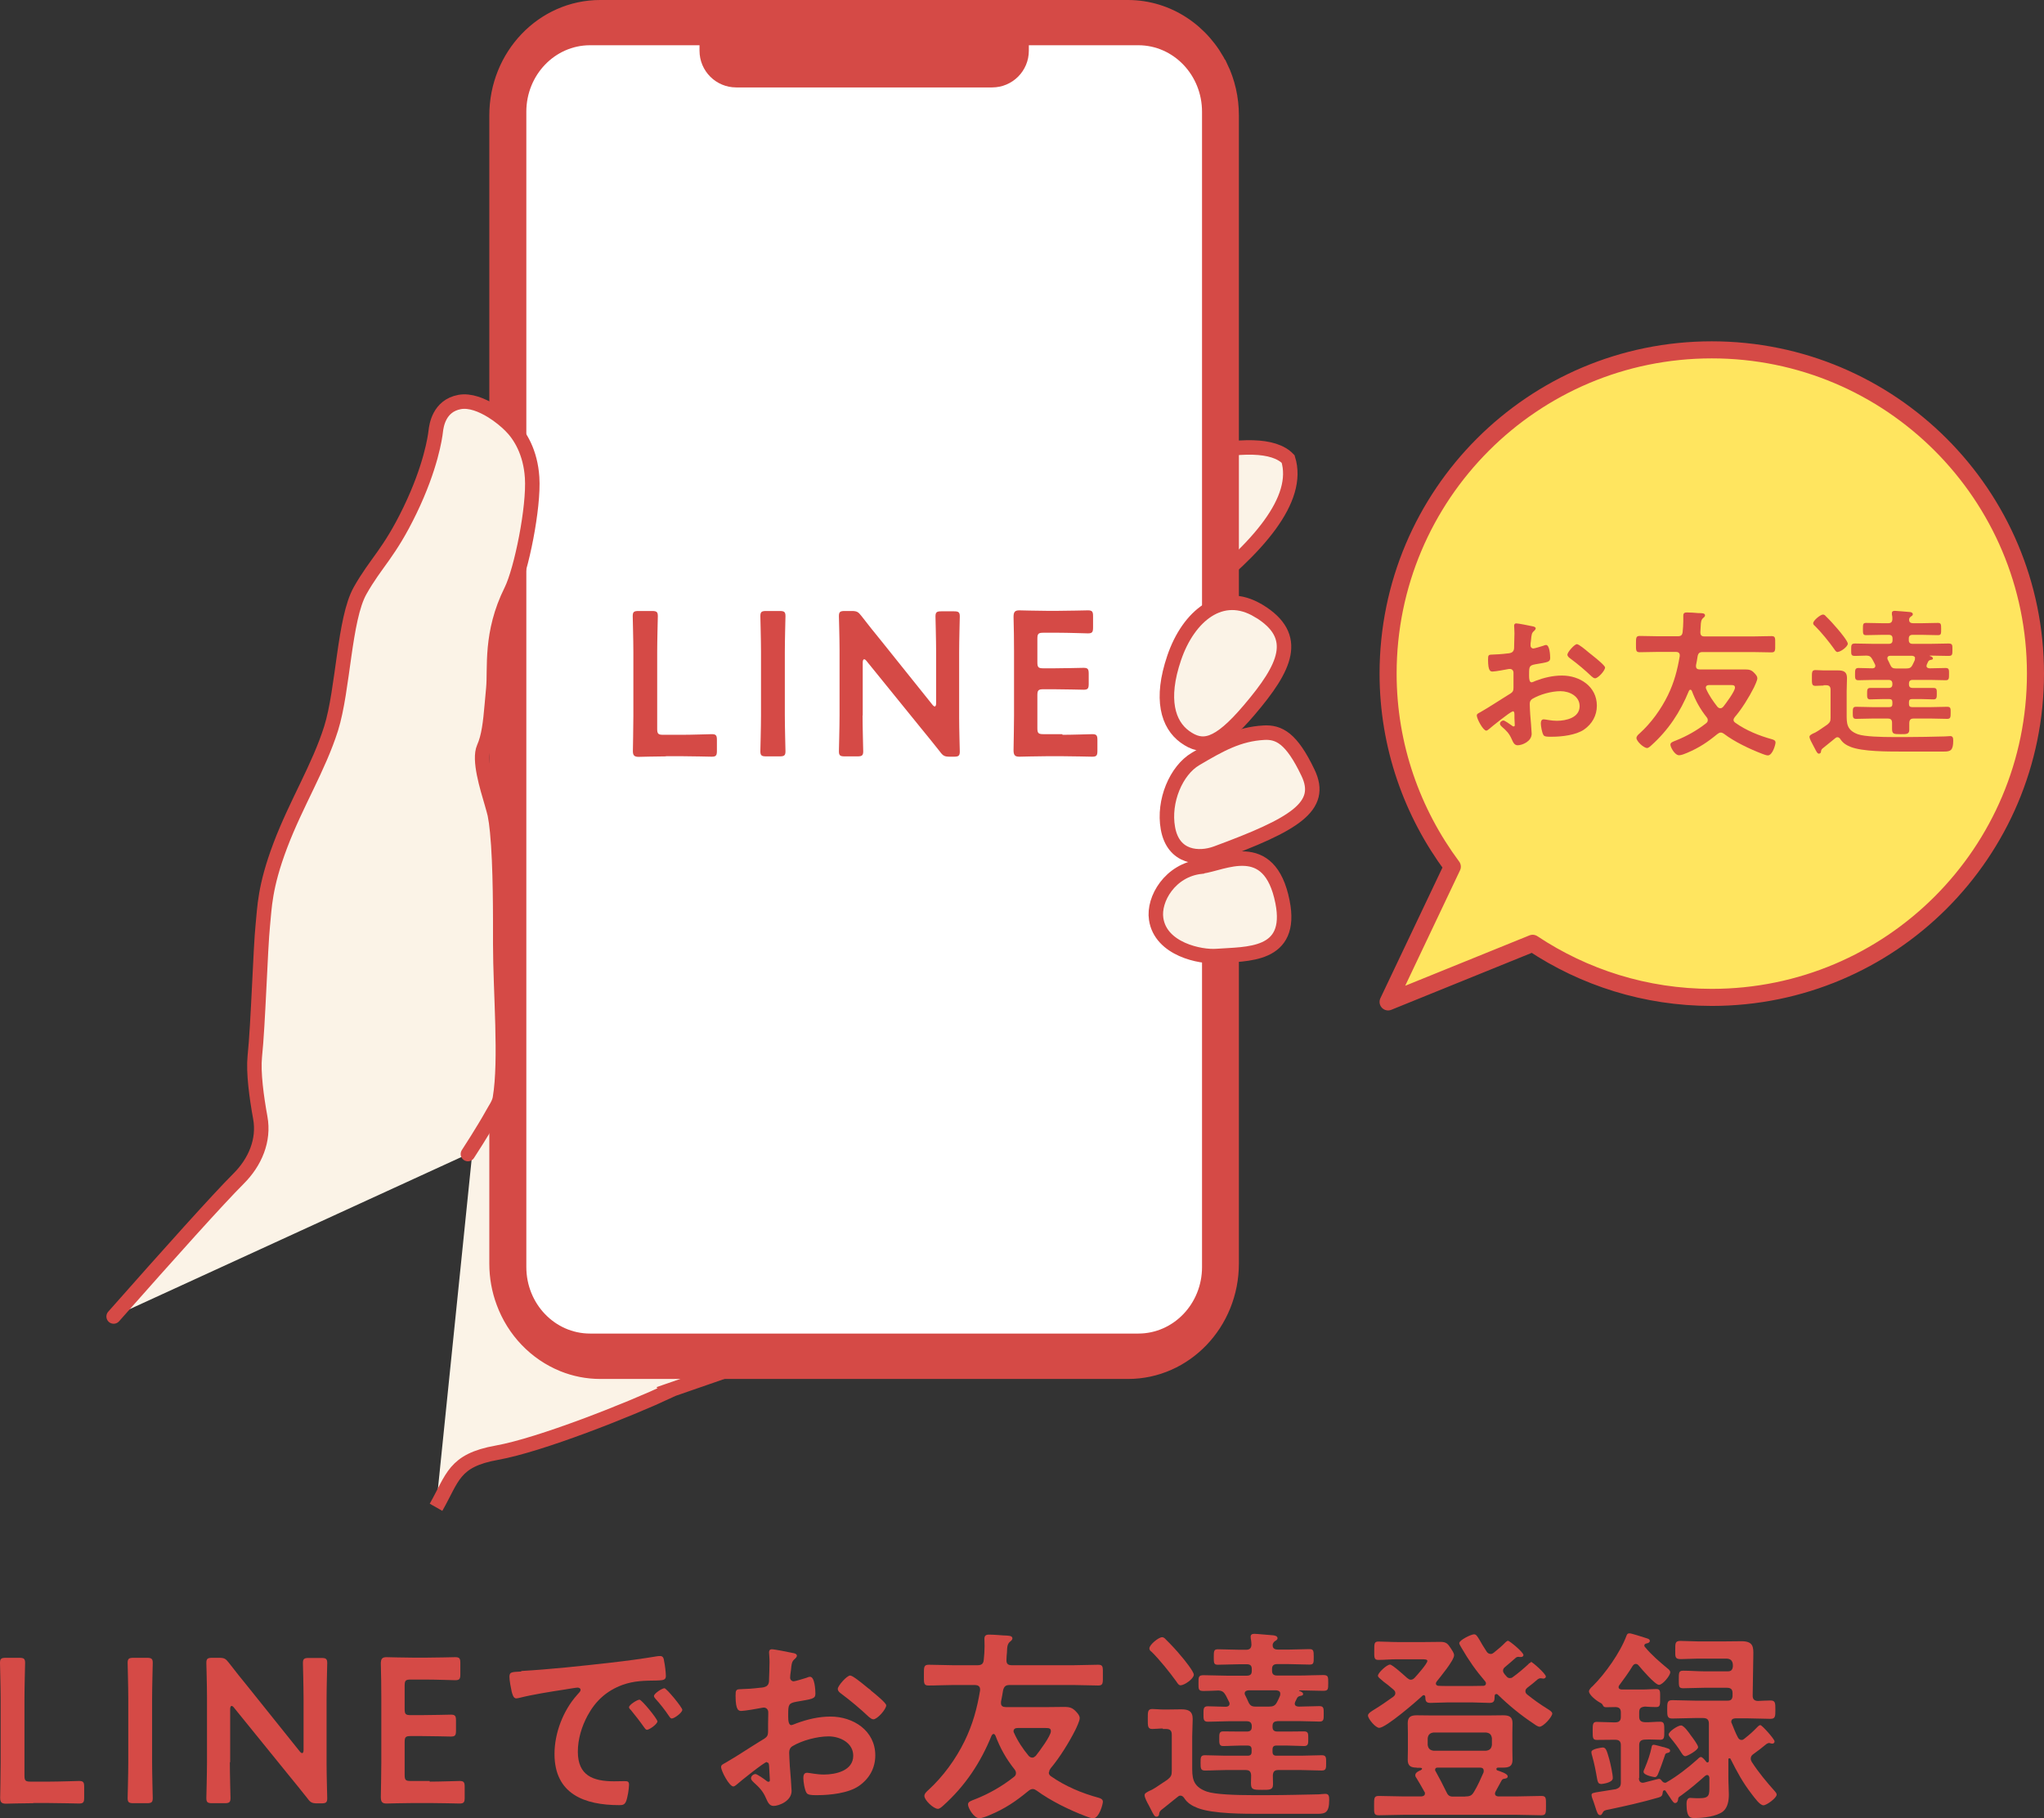 <?xml version="1.0" encoding="UTF-8"?><svg id="_レイヤー_2" xmlns="http://www.w3.org/2000/svg" viewBox="0 0 126.99 112.94"><rect x="0" y="0" width="126.99" height="112.94" fill="#333333" stroke="none"/><g id="_01"><path d="M31.41,51.42c.26-.55.55-1.02.84-1.38.47-.57,1.3-1.3,2.41-2.14h0c6.88-5.22,24.62-14.9,35.89-18.61,1.29-.42,2.49-.77,3.59-1.02h0c2.89-.67,5.01-.68,5.89.24.77,2.5-1.84,5.53-5.89,8.65h0c-1.1.85-2.31,1.71-3.59,2.57-7.05,4.74-16.14,9.43-20.58,12.58l7.77,23.73-.22.4-3.05,5.46-9.57,3.31-3.29,1.14.02.02c-2.59,1.21-8.07,3.38-10.76,3.86-2.69.48-2.73,1.55-3.78,3.39" fill="#fbf3e7" stroke="#d54a46" stroke-miterlimit="10" stroke-width=".9"/><path d="M76.51,7.17v71.31c0,3.71-2.88,6.72-6.44,6.72h-32.78c-.82,0-1.6-.16-2.32-.45-1.7-.68-3.04-2.09-3.7-3.86-.28-.75-.43-1.56-.43-2.41V7.17c0-3.71,2.88-6.72,6.44-6.72h32.78c2.52,0,4.71,1.51,5.76,3.71.44.9.68,1.93.68,3.01Z" fill="#fbf3e7"/><path d="M75.83,4.16c-1.06-2.2-3.24-3.71-5.76-3.71h-32.78c-3.56,0-6.44,3.01-6.44,6.72v71.31c0,.85.15,1.66.43,2.41.65,1.77,2,3.17,3.7,3.86.72.29,1.5.45,2.32.45h32.78c3.56,0,6.44-3.01,6.44-6.72V7.17c0-1.08-.24-2.1-.68-3.01Z" fill="#d54a46" stroke="#d54a46" stroke-miterlimit="10" stroke-width=".9"/><path d="M74.68,78.7c0,2.28-1.77,4.13-3.96,4.13h-34.06c-2.19,0-3.96-1.85-3.96-4.13V6.94c0-2.28,1.77-4.13,3.96-4.13h6.8v.34c0,1.26,1.02,2.28,2.28,2.28h15.9c1.26,0,2.28-1.02,2.28-2.28v-.34h6.8c2.19,0,3.96,1.85,3.96,4.13v71.75Z" fill="#fff"/><path d="M7.06,81.77c3.58-4.05,6.48-7.28,7.77-8.57,1.01-1.01,1.6-2.37,1.34-3.78-.23-1.27-.44-2.8-.34-3.8.21-1.96.35-6.75.5-8.18.11-1.04.1-2.33,1.09-4.94.99-2.61,2.38-4.82,3.15-7.25.76-2.43.81-6.8,1.8-8.56.99-1.76,1.8-2.3,3.1-4.99,1.3-2.69,1.56-4.55,1.6-4.9.04-.35.2-1.59,1.48-1.83.65-.12,1.39.18,2.02.57.47.29.88.64,1.14.9.6.59,1.25,1.65,1.35,3.22.12,1.85-.67,5.75-1.3,7.02-1.33,2.67-.99,4.82-1.11,6.08-.03.35-.06.68-.09.99-.1,1.15-.2,2.02-.5,2.69-.33.75.19,2.42.5,3.48.08.27.14.5.18.66.06.3.11.66.15,1.08.21,2.09.19,5.39.19,6.97,0,2.97.38,7.2-.02,9.58-.06.37-.33.72-.46.97-.57,1.03-1.53,2.5-1.53,2.5" fill="#fbf3e7" stroke="#d54a46" stroke-linecap="round" stroke-linejoin="round" stroke-width=".9"/><path d="M78.2,37.94c2.62,1.59,1.65,3.53-.58,6.15-1.95,2.3-2.92,2.46-4.01,1.67-1.04-.76-1.54-2.32-.66-4.9.88-2.59,2.94-4.32,5.24-2.92Z" fill="#fbf3e7" stroke="#d54a46" stroke-miterlimit="10" stroke-width=".9"/><path d="M78.51,45.51c-1.54.09-2.66.7-4.23,1.63-1.21.71-2.02,2.62-1.72,4.3.33,1.86,1.93,1.95,3,1.56,4.86-1.79,6.72-2.9,5.7-5.01-1.02-2.14-1.8-2.54-2.76-2.48Z" fill="#fbf3e7" stroke="#d54a46" stroke-miterlimit="10" stroke-width=".9"/><path d="M74.61,53.83c-1.91.21-2.97,2.02-2.78,3.25.28,1.88,2.75,2.38,3.77,2.3,1.86-.14,4.76.06,4.08-3.36-.81-4.08-3.72-2.35-5.06-2.2Z" fill="#fbf3e7" stroke="#d54a46" stroke-miterlimit="10" stroke-width=".9"/><path d="M41.38,46.98c-.6,0-1.61.03-1.7.03-.27,0-.36-.09-.36-.36,0-.09.03-1.47.03-2.18v-3.97c0-.74-.04-2.14-.04-2.23,0-.27.08-.32.37-.32h.82c.29,0,.37.05.37.32,0,.09-.04,1.49-.04,2.23v4.76c0,.32.06.38.38.38h1.16c.61,0,1.76-.04,1.85-.04.27,0,.32.08.32.37v.66c0,.29-.05.37-.32.37-.09,0-1.24-.03-1.85-.03h-1Z" fill="#d54a46"/><path d="M47.61,46.98c-.29,0-.37-.05-.37-.32,0-.09.04-1.49.04-2.23v-3.93c0-.74-.04-2.14-.04-2.23,0-.27.08-.32.37-.32h.82c.29,0,.37.05.37.32,0,.09-.04,1.49-.04,2.23v3.93c0,.74.04,2.14.04,2.23,0,.27-.08.32-.37.32h-.82Z" fill="#d54a46"/><path d="M53.59,44.43c0,.74.04,2.14.04,2.23,0,.27-.08.32-.37.32h-.77c-.29,0-.37-.05-.37-.32,0-.09.04-1.49.04-2.23v-4.06c0-.71-.04-2.02-.04-2.1,0-.27.08-.32.37-.32h.42c.32,0,.41.05.61.31.4.52.8,1.02,1.21,1.52l3.19,3.98c.06.08.12.12.15.12.06,0,.09-.08.09-.2v-3.16c0-.74-.04-2.14-.04-2.23,0-.27.08-.32.37-.32h.77c.29,0,.37.05.37.32,0,.09-.04,1.49-.04,2.23v4.06c0,.7.04,2.02.04,2.1,0,.27-.08.32-.37.32h-.25c-.32,0-.42-.05-.61-.31-.38-.48-.75-.94-1.17-1.45l-3.39-4.18c-.06-.08-.11-.11-.15-.11-.06,0-.09.08-.09.2v3.3Z" fill="#d54a46"/><path d="M66.01,45.64c.61,0,1.76-.04,1.85-.04.27,0,.32.08.32.37v.66c0,.29-.05.37-.32.37-.09,0-1.24-.03-1.85-.03h-.98c-.6,0-1.61.03-1.7.03-.28,0-.36-.1-.36-.41.01-.71.03-1.52.03-2.13v-4.01c0-.62-.01-1.48-.03-2.13,0-.31.08-.41.36-.41.09,0,1.1.03,1.7.03h.71c.61,0,1.76-.03,1.85-.03.27,0,.32.08.32.37v.69c0,.29-.05.37-.32.37-.09,0-1.24-.04-1.85-.04h-.91c-.32,0-.38.06-.38.38v1.45c0,.32.06.38.38.38h.64c.6,0,1.76-.03,1.85-.03.27,0,.32.08.32.37v.62c0,.29-.05.37-.32.37-.09,0-1.25-.03-1.85-.03h-.64c-.32,0-.38.06-.38.38v2.03c0,.32.06.38.38.38h1.17Z" fill="#d54a46"/><path d="M2.07,112c-.6,0-1.61.03-1.7.03-.27,0-.36-.09-.36-.36,0-.09.03-1.47.03-2.18v-3.97c0-.74-.04-2.14-.04-2.23,0-.27.08-.32.37-.32h.82c.29,0,.37.05.37.32,0,.09-.04,1.49-.04,2.23v4.76c0,.32.06.38.38.38h1.16c.61,0,1.76-.04,1.85-.04.27,0,.32.08.32.37v.66c0,.29-.05.37-.32.37-.09,0-1.24-.03-1.85-.03h-1Z" fill="#d54a46"/><path d="M8.3,112c-.29,0-.37-.05-.37-.32,0-.09.04-1.49.04-2.23v-3.93c0-.74-.04-2.14-.04-2.23,0-.27.08-.32.37-.32h.82c.29,0,.37.05.37.32,0,.09-.04,1.49-.04,2.23v3.93c0,.74.04,2.14.04,2.23,0,.27-.08.32-.37.32h-.82Z" fill="#d54a46"/><path d="M14.28,109.45c0,.74.04,2.14.04,2.23,0,.27-.08.32-.37.32h-.76c-.29,0-.37-.05-.37-.32,0-.09.04-1.49.04-2.23v-4.06c0-.71-.04-2.02-.04-2.1,0-.27.08-.32.37-.32h.42c.32,0,.41.05.61.31.4.52.8,1.02,1.21,1.52l3.19,3.98c.06.08.12.11.15.11.06,0,.09-.08.09-.2v-3.16c0-.74-.04-2.14-.04-2.23,0-.27.08-.32.37-.32h.77c.29,0,.37.05.37.32,0,.09-.04,1.49-.04,2.23v4.06c0,.7.04,2.02.04,2.1,0,.27-.08.32-.37.32h-.25c-.32,0-.42-.05-.61-.31-.38-.48-.75-.94-1.17-1.45l-3.39-4.18c-.06-.08-.11-.11-.15-.11-.06,0-.09.08-.09.2v3.3Z" fill="#d54a46"/><path d="M26.7,110.66c.61,0,1.76-.04,1.85-.04.27,0,.32.08.32.37v.66c0,.29-.05.37-.32.37-.09,0-1.24-.03-1.85-.03h-.98c-.6,0-1.61.03-1.7.03-.28,0-.36-.1-.36-.41.01-.71.03-1.52.03-2.13v-4.01c0-.62-.01-1.48-.03-2.13,0-.31.08-.41.36-.41.09,0,1.1.03,1.7.03h.71c.61,0,1.76-.03,1.85-.03.27,0,.32.08.32.37v.69c0,.29-.05.37-.32.37-.09,0-1.24-.04-1.85-.04h-.91c-.32,0-.38.06-.38.38v1.45c0,.32.06.38.38.38h.64c.6,0,1.76-.03,1.85-.03.27,0,.32.08.32.37v.62c0,.29-.05.37-.32.37-.09,0-1.25-.03-1.85-.03h-.64c-.32,0-.38.06-.38.38v2.03c0,.32.06.38.38.38h1.17Z" fill="#d54a46"/><path d="M32.38,103.79c1.86-.11,3.72-.31,5.57-.52.97-.11,1.94-.24,2.9-.4.05-.01.11-.01.17-.01.19,0,.22.17.24.32.05.22.11.71.11.93,0,.28-.27.25-.57.27-.74.01-1.39.01-2.12.27-.98.36-1.67.98-2.17,1.9-.37.68-.61,1.47-.61,2.25,0,1.48.94,1.84,2.25,1.84.22,0,.5-.01.64-.01.19,0,.29.01.29.22,0,.25-.09.82-.19,1.05-.09.19-.19.22-.41.22-2.17,0-4.03-.69-4.03-3.18,0-1.3.54-2.7,1.4-3.66.14-.15.22-.24.22-.31,0-.11-.1-.15-.19-.15s-.68.1-.8.12c-.85.13-2,.31-2.82.52-.06.01-.13.03-.19.03-.18,0-.24-.28-.28-.42-.05-.22-.14-.7-.14-.92,0-.33.18-.29.74-.33ZM40.85,106.9c0,.19-.51.54-.65.54-.09,0-.13-.09-.18-.15-.26-.37-.54-.73-.82-1.07-.04-.04-.12-.11-.12-.18,0-.15.51-.47.65-.47s1.11,1.19,1.11,1.34ZM42.39,106.2c0,.18-.5.54-.65.54-.09,0-.14-.1-.19-.17-.2-.31-.57-.78-.83-1.06-.04-.04-.09-.11-.09-.17,0-.15.5-.48.65-.48.13,0,1.11,1.19,1.11,1.34Z" fill="#d54a46"/><path d="M47.64,109.44c-.15,0-1.67,1.22-1.89,1.42-.05.04-.13.1-.19.1-.25,0-.76-.96-.76-1.21,0-.14.14-.18.29-.27.71-.41,1.39-.87,2.09-1.3.49-.29.54-.31.54-.7v-.43c0-.19.01-.38.01-.57v-.13c0-.17-.12-.29-.28-.29-.03,0-.05.01-.08.01-.24.05-1.11.2-1.3.2-.17,0-.37-.01-.37-.94,0-.34.03-.4.27-.41.4-.01.84-.04,1.24-.09.17-.01.36-.03.47-.15.1-.11.1-.24.1-.38.01-.36.03-.71.03-1.07,0-.26-.03-.55-.03-.6,0-.1.04-.19.17-.19.19,0,1.05.18,1.3.23.08.01.26.05.26.17,0,.08-.08.15-.13.2-.19.15-.2.31-.24.7-.01.08-.03.18-.04.29,0,.05-.01.13-.01.18,0,.12.1.22.22.22.09,0,.68-.18.8-.22.06-.03.15-.06.22-.06.29,0,.33.83.33,1.05,0,.33-.22.33-1.19.5-.47.09-.5.18-.5.77v.18c0,.22.03.5.19.5.06,0,.24-.08.32-.11.68-.25,1.38-.42,2.12-.42,1.42,0,2.78.88,2.78,2.41,0,.79-.37,1.45-1.02,1.9-.65.45-1.8.57-2.56.57h-.15c-.2,0-.47-.01-.54-.14-.12-.18-.2-.7-.2-.92,0-.17.04-.33.23-.33.15,0,.57.11,1.05.11.74,0,1.82-.24,1.82-1.17,0-.8-.82-1.2-1.53-1.2s-1.65.25-2.25.61c-.14.09-.2.22-.2.4,0,.15.03.66.04.84.03.27.11,1.42.11,1.54,0,.62-.78.93-1.12.93-.28,0-.37-.27-.47-.48-.2-.46-.41-.66-.78-1-.06-.06-.15-.14-.15-.24,0-.14.15-.26.28-.26.09,0,.54.31.65.4.04.04.1.08.15.08.08,0,.09-.05.09-.1,0-.01-.03-.54-.03-.56,0-.06-.01-.13-.01-.18-.01-.23-.01-.36-.14-.36ZM54.08,104.98c.34.27.98.8.98.94,0,.24-.55.87-.8.87-.1,0-.2-.09-.28-.15-.54-.51-1.1-.98-1.7-1.43-.09-.06-.23-.17-.23-.31,0-.19.56-.83.77-.83.15,0,.68.43.96.66.1.08.2.17.31.24Z" fill="#d54a46"/><path d="M65.16,110.09c0,.11.05.18.14.24.87.61,1.91,1.05,2.95,1.33.13.04.27.09.27.25,0,.15-.23,1.03-.61,1.03-.13,0-.33-.09-.45-.13-1.01-.38-2.19-.96-3.05-1.59-.08-.05-.15-.1-.25-.1s-.18.05-.27.12c-.79.65-1.45,1.1-2.41,1.5-.18.08-.46.19-.64.19-.34,0-.7-.64-.7-.85,0-.18.2-.23.45-.33.84-.33,1.67-.8,2.4-1.38.08-.06.13-.13.13-.24,0-.09-.03-.15-.08-.22-.54-.68-.89-1.31-1.2-2.12-.03-.05-.06-.09-.11-.09-.06,0-.09.05-.12.09-.69,1.7-1.65,3.14-3.01,4.36-.09.08-.22.2-.33.2-.27,0-.84-.54-.84-.8,0-.15.15-.28.25-.37.91-.83,1.71-1.93,2.25-3.04.5-1.03.77-2,.96-3.14v-.08c0-.19-.15-.26-.31-.26h-1.39c-.5,0-.99.03-1.5.03-.31,0-.29-.15-.29-.65s-.01-.64.31-.64c.5,0,1,.03,1.49.03h1.54c.24,0,.36-.09.38-.34.03-.28.05-.56.05-.85,0-.15-.01-.29-.01-.45,0-.2.1-.26.28-.26.31,0,.61.03.92.05.29.01.54.01.54.18,0,.09-.08.15-.14.2-.17.14-.19.32-.2.68-.01.13-.03.28-.03.46-.01.23.09.33.32.33h3.87c.51,0,1.01-.03,1.51-.03.32,0,.29.15.29.64s.03.65-.29.65c-.5,0-1-.03-1.51-.03h-4c-.24,0-.34.09-.4.33-.04.24-.08.48-.13.71v.09c0,.18.13.24.29.24h2.68c.32,0,.64-.01.94-.01.37,0,.54.05.78.32.1.11.2.23.2.38,0,.17-.19.56-.27.73-.4.79-.97,1.71-1.54,2.39-.05.08-.09.14-.09.23ZM64.13,109.17c.09,0,.15-.05.22-.11.2-.25.94-1.24.94-1.53,0-.18-.11-.2-.32-.2h-1.75c-.13,0-.25.05-.25.2,0,.04.01.08.03.1.22.5.56,1.01.91,1.43.06.06.13.11.23.11Z" fill="#d54a46"/><path d="M72.24,107.36c-.23,0-.45.03-.65.03-.29,0-.28-.18-.28-.62s-.01-.62.28-.62c.22,0,.43.03.65.03h.38c.26,0,.51-.01.77-.01.43,0,.71.1.71.6,0,.34-.03.7-.03,1.06v1.84c0,.69-.03,1.28.91,1.61.52.18,1.82.22,2.83.22h.97c1.06,0,2.11-.03,3.16-.05.1-.01.31-.03.4-.03.23,0,.24.17.24.37,0,.79-.23.87-.73.87h-3.47c-1.06,0-3.01.01-3.97-.36-.36-.14-.64-.31-.84-.62-.05-.08-.13-.15-.23-.15-.08,0-.12.03-.18.08l-.96.77c-.09.06-.15.13-.18.24,0,.04,0,.22-.18.22-.11,0-.18-.14-.34-.46-.04-.08-.09-.17-.14-.27-.08-.14-.25-.46-.25-.61,0-.12.14-.18.31-.27.06-.03.13-.05.19-.09.18-.09.71-.47.92-.6.22-.18.27-.27.27-.54v-2.25c0-.26-.11-.36-.36-.36h-.2ZM73.37,104.68c-.14,0-.2-.11-.28-.23-.4-.56-1.06-1.38-1.54-1.85-.08-.06-.14-.11-.14-.22,0-.22.57-.69.79-.69.1,0,.18.08.24.15.29.28.68.7.94,1.02.17.19.79.96.79,1.16,0,.24-.57.65-.8.65ZM79.37,106.91c-.22,0-.31.09-.31.31v.04c0,.2.09.29.31.29h.62c.34,0,.69-.01,1.03-.01.27,0,.26.15.26.45s.01.46-.26.46c-.34,0-.69-.03-1.03-.03h-.69c-.17,0-.24.08-.24.24v.15c0,.17.08.24.24.24h1.54c.42,0,.85-.03,1.28-.03.29,0,.27.17.27.48s.01.47-.27.47c-.43,0-.85-.03-1.28-.03h-1.42c-.24,0-.33.1-.34.34,0,.06.01.47.01.55,0,.36-.24.34-.68.34-.56,0-.69-.01-.69-.42,0-.17.01-.32.01-.48-.01-.24-.11-.33-.34-.33h-1.25c-.42,0-.84.03-1.28.03-.27,0-.27-.15-.27-.48s0-.47.27-.47c.43,0,.86.03,1.28.03h1.38c.17,0,.24-.08.24-.24v-.15c0-.17-.08-.24-.24-.24h-.48c-.34,0-.69.03-1.05.03-.25,0-.24-.18-.24-.46s-.01-.45.24-.45c.36,0,.7.01,1.05.01h.42c.22,0,.31-.09.31-.29v-.04c0-.2-.09-.31-.31-.31h-1.14c-.43,0-.85.03-1.28.03-.28,0-.27-.17-.27-.48s-.01-.48.27-.48c.37,0,.74.03,1.11.03.05,0,.24-.01.24-.19,0-.05-.01-.08-.03-.11-.06-.13-.13-.27-.2-.4-.12-.2-.2-.29-.45-.31-.32.01-.63.03-.93.03-.33,0-.32-.1-.32-.48s-.01-.5.32-.5c.48,0,.96.03,1.44.03h1.24c.22,0,.31-.09.31-.29v-.13c0-.2-.09-.29-.31-.29h-.46c-.45,0-.89.03-1.34.03-.25,0-.25-.11-.25-.48s.01-.48.25-.48c.45,0,.89.03,1.34.03h.41c.22,0,.33-.08.34-.32-.01-.11-.01-.24-.04-.36,0-.04-.01-.09-.01-.13,0-.14.1-.18.23-.18.17,0,.94.08,1.15.09.1.01.29.04.29.18,0,.1-.09.14-.17.19-.06.05-.1.1-.13.19v.08c0,.2.17.25.33.25h.62c.43,0,.88-.03,1.33-.03.25,0,.27.09.27.48s0,.48-.27.48c-.45,0-.89-.03-1.33-.03h-.68c-.2,0-.31.09-.31.29v.13c0,.2.1.29.31.29h1.42c.49,0,.96-.03,1.44-.03.33,0,.32.11.32.5s0,.48-.32.48c-.48,0-1.06-.03-1.44-.03-.04,0-.05,0-.05.03,0,.01.08.03.1.04.09.04.15.1.15.15,0,.09-.06.1-.14.12-.12.03-.17.04-.23.13-.04.09-.08.17-.12.24-.01.04-.03.08-.03.11,0,.14.11.18.23.19h.04c.42,0,.84-.03,1.26-.03.28,0,.27.15.27.48s.01.48-.26.48c-.43,0-.85-.03-1.28-.03h-1.39ZM79.54,105.19c0-.19-.2-.19-.24-.2h-1.74c-.11.01-.23.05-.23.19,0,.05.01.08.03.11.09.17.11.23.19.4.1.23.2.31.45.31h.84c.25,0,.38-.05.5-.28.08-.14.13-.27.19-.41.01-.04.01-.08.01-.11Z" fill="#d54a46"/><path d="M95.1,103.21c.09,0,.94.75.94.92,0,.09-.08.13-.15.13-.01,0-.05,0-.08-.01-.03,0-.06-.01-.1-.01-.06,0-.12.03-.17.06-.22.19-.42.36-.64.52-.06.06-.13.11-.13.22,0,.09.04.14.1.2.4.32.8.61,1.24.88.09.06.33.19.33.31,0,.2-.55.82-.79.82-.1,0-.26-.11-.34-.17-.82-.54-1.56-1.15-2.25-1.82-.03-.03-.05-.04-.09-.04-.08,0-.11.05-.11.13-.01.25,0,.42-.32.42-.36,0-.71-.03-1.07-.03h-1.53c-.36,0-.71.03-1.07.03-.29,0-.31-.13-.32-.38,0-.05-.04-.1-.09-.1-.04,0-.05.01-.08.03-.38.36-2.28,2-2.69,2-.23,0-.7-.56-.7-.77,0-.14.27-.29.38-.36.38-.23.83-.54,1.19-.8.08-.06.13-.13.13-.23s-.05-.15-.12-.22c-.25-.22-.45-.37-.6-.48-.27-.23-.36-.29-.36-.38,0-.18.55-.69.75-.69.15,0,.89.68,1.05.82.08.06.14.12.24.12s.17-.05.24-.12c.14-.15.79-.88.79-1.05,0-.09-.14-.1-.37-.1h-1.52c-.4,0-.79.04-1.16.04-.27,0-.25-.17-.25-.57,0-.46,0-.57.27-.57.36,0,.75.03,1.15.03h1.72c.33,0,.65-.01.97-.01.38,0,.46.12.66.42.06.1.19.27.19.41,0,.32-.86,1.35-1.08,1.63-.03.04-.05.08-.05.13,0,.1.09.14.18.14.18.01.37.01.55.01h1.53c.23,0,.46-.01.7-.01.08-.01.15-.05.15-.15,0-.05-.01-.08-.05-.13-.59-.69-1.01-1.29-1.47-2.08-.04-.08-.14-.22-.14-.29,0-.19.74-.55.92-.55.13,0,.19.1.36.38.09.17.22.38.42.69.06.09.14.15.26.15.08,0,.14-.04.2-.09.23-.18.51-.42.7-.62.04-.04.12-.11.17-.11.09,0,.96.71.96.89,0,.06-.06.12-.15.12h-.06s-.06-.01-.09-.01c-.08,0-.12.01-.18.06-.22.19-.42.37-.64.55-.08.06-.15.14-.15.24,0,.09.04.15.09.22.05.05.09.11.15.17.05.05.11.08.18.08s.12-.01.17-.05c.29-.2.7-.55.97-.8.04-.05.1-.11.17-.11ZM88.02,109.79c-.36,0-.56-.1-.56-.48,0-.19.01-.37.01-.61v-1.07c0-.24-.01-.42-.01-.61,0-.4.22-.48.57-.48.29,0,.6.01.91.01h3.55c.29,0,.6-.01.89-.01.36,0,.59.08.59.48,0,.19-.01.37-.01.61v1.07c0,.24.01.42.01.61,0,.41-.23.48-.59.48h-.29c-.05,0-.12.01-.12.08s.04.09.08.1c.14.05.62.19.62.36,0,.13-.12.13-.2.15-.1.01-.14.04-.19.13-.13.24-.23.43-.37.68-.01.04-.03.06-.03.11,0,.13.1.17.2.18h1.1c.52,0,1.06-.03,1.58-.03.31,0,.29.14.29.6s.01.6-.29.6c-.52,0-1.06-.03-1.58-.03h-6.94c-.54,0-1.06.03-1.58.03-.31,0-.29-.14-.29-.6s-.01-.6.29-.6c.52,0,1.05.03,1.58.03h1.06c.12-.01.23-.05.23-.19,0-.04-.01-.08-.04-.11-.22-.4-.23-.41-.48-.83-.04-.05-.08-.11-.08-.19,0-.17.22-.26.34-.31.04-.03.08-.05.08-.09,0-.05-.08-.06-.12-.06h-.22ZM92.33,108.74c.23-.03.33-.14.36-.36v-.41c-.03-.23-.13-.33-.36-.36h-3.27c-.22.03-.33.13-.36.36v.41c.03.22.14.33.36.36h3.27ZM91.04,111.58c.28,0,.4-.05.54-.29.23-.38.41-.79.59-1.2.01-.04.01-.08.01-.11,0-.14-.1-.19-.23-.19h-2.64c-.09,0-.15.04-.15.14,0,.04.01.06.04.1.2.36.47.87.65,1.25.1.23.2.31.42.31h.78Z" fill="#d54a46"/><path d="M101.82,110.44c0,.15.06.29.24.29.03,0,.05-.01.08-.01.13-.03.87-.23.92-.23.08,0,.13.04.17.1.05.06.11.14.22.14.04,0,.05,0,.09-.03.61-.34,1.37-.93,1.89-1.4.09-.09.17-.17.24-.17.11,0,.27.22.33.29.03.03.04.05.08.05.06,0,.08-.05.09-.1v-2.3c0-.26-.11-.36-.36-.36h-.52c-.46,0-.93.03-1.4.03-.31,0-.31-.17-.31-.57s0-.57.31-.57c.47,0,.94.03,1.4.03h2.04c.19,0,.28-.06.31-.27v-.19c0-.24-.1-.34-.36-.34h-1.37c-.45,0-.89.03-1.34.03-.27,0-.27-.11-.27-.54s0-.55.27-.55c.45,0,.89.04,1.34.04h1.44c.2,0,.28-.09.31-.29,0-.11.04-.5-.41-.5h-1.77c-.36,0-.71.03-1.06.03-.37,0-.34-.15-.34-.57s-.01-.56.33-.56.71.03,1.07.03h1.72c.33,0,.66-.01,1-.01.74,0,.74.37.73.88l-.04,2.5c0,.22.1.32.32.33.27-.01.52-.03.78-.03.31,0,.31.15.31.57s0,.57-.31.57c-.47,0-.93-.03-1.4-.03h-.78c-.13.01-.25.05-.25.22,0,.03.01.06.03.09.12.29.23.59.37.85.05.1.11.18.24.18.08,0,.12-.03.18-.08.34-.27.5-.41.82-.74.04-.04.1-.1.17-.1.1,0,.88.87.88,1.01,0,.08-.05.14-.14.14-.03,0-.05-.01-.08-.01-.04-.01-.09-.03-.11-.03-.06,0-.12.03-.17.06-.33.27-.47.38-.83.64-.09.06-.15.15-.15.27,0,.08.03.14.06.2.42.65.92,1.25,1.43,1.82.05.06.12.13.12.22,0,.2-.62.66-.82.66-.23,0-.55-.47-.74-.71-.56-.73-.89-1.35-1.3-2.16-.01-.04-.04-.05-.08-.05-.05,0-.06.04-.06.09v1.06c0,.42.03.8.03,1.1,0,.36-.06.8-.36,1.05-.41.32-1.24.41-1.75.41-.24,0-.52.03-.52-.87,0-.15.03-.38.22-.38.05,0,.13.01.17.01.1.01.31.01.41.01.65,0,.62-.22.62-.8v-.47c-.01-.08-.04-.17-.14-.17-.05,0-.08.03-.12.05-.57.5-.84.74-1.48,1.21-.17.11-.2.14-.2.24-.01.11-.06.24-.19.24-.09,0-.14-.08-.36-.41-.06-.09-.14-.2-.23-.34-.01-.03-.04-.04-.08-.04-.05,0-.08.04-.09.09-.03.23-.05.29-.28.36-1,.29-2.02.52-3.02.73-.36.06-.38.1-.45.23-.05.1-.09.13-.15.13-.14,0-.19-.17-.29-.48-.04-.12-.08-.26-.14-.42-.04-.08-.1-.27-.1-.34,0-.13.06-.14.56-.22.23-.04.52-.08.94-.15.24-.08.32-.17.32-.42v-2.31c0-.24-.1-.34-.36-.34h-.09c-.34,0-.7.01-1.05.01-.25,0-.25-.14-.25-.55s0-.57.25-.57c.36,0,.7.03,1.05.03h.09c.25,0,.36-.1.36-.34v-.27c0-.23-.09-.33-.33-.34-.18,0-.41.01-.56.01-.1,0-.18-.01-.22-.11-.05-.1-.09-.13-.19-.18-.24-.13-.68-.48-.68-.7,0-.1.15-.26.23-.32.78-.77,1.72-2.1,2.1-3.13.04-.09.06-.15.19-.15.12,0,.82.23.98.28.11.04.28.06.28.19,0,.09-.1.14-.17.15-.06.01-.17.04-.17.13,0,.04.01.08.04.1.41.5.91.92,1.4,1.33.08.06.17.14.17.24,0,.2-.47.78-.7.78-.24,0-1.08-.98-1.26-1.2-.05-.06-.1-.1-.18-.1-.1,0-.15.06-.2.13-.25.42-.54.8-.83,1.2-.03.04-.04.06-.04.11,0,.11.09.14.19.15h1.26c.32,0,.62-.03.89-.03s.24.15.24.56.01.56-.24.56c-.13,0-.54-.01-.7-.03-.26.03-.36.1-.36.36v.27c0,.24.12.33.36.34.32.01.62-.03.94-.03.26,0,.26.15.26.57s0,.55-.26.55c-.32,0-.62-.03-.94-.01-.24.01-.36.1-.36.34v2.05ZM99.45,110.8c-.17,0-.19-.17-.22-.29-.08-.47-.18-.99-.31-1.44-.03-.08-.05-.18-.05-.25,0-.2.66-.28.7-.28.2,0,.25.17.4.69.08.27.23.97.23,1.21,0,.31-.71.37-.75.37ZM103.35,108.51c.25.09.41.1.41.23,0,.08-.06.11-.13.13-.13.03-.17.04-.2.18-.09.27-.31.89-.42,1.14-.04.09-.09.19-.2.19-.05,0-.7-.11-.7-.33,0-.06.05-.17.08-.23.18-.43.34-.88.43-1.34.01-.05.03-.11.13-.11.08,0,.52.13.61.15ZM104.7,109.08c-.11,0-.19-.14-.25-.23-.19-.32-.42-.61-.65-.89-.06-.08-.13-.14-.13-.23,0-.18.57-.56.77-.56.18,0,.5.46.61.62.1.13.45.59.45.73,0,.19-.68.56-.79.56Z" fill="#d54a46"/><path d="M106.35,21.73c-11.11,0-20.11,9-20.11,20.11,0,4.5,1.5,8.64,3.99,11.99l-3.99,8.4,8.98-3.64c3.19,2.12,7.01,3.36,11.13,3.36,11.11,0,20.11-9,20.11-20.11s-9-20.11-20.11-20.11Z" fill="#ffe55f"/><path d="M106.35,21.73c-11.11,0-20.11,9-20.11,20.11,0,4.5,1.5,8.64,3.99,11.99l-3.99,8.4,8.98-3.64c3.19,2.12,7.01,3.36,11.13,3.36,11.11,0,20.11-9,20.11-20.11s-9-20.11-20.11-20.11Z" fill="none" stroke="#d54a46" stroke-linecap="round" stroke-linejoin="round" stroke-width="1.06"/><path d="M93.96,44.2c-.12,0-1.3.95-1.47,1.1-.04.03-.1.08-.15.08-.2,0-.59-.74-.59-.94,0-.11.11-.14.23-.21.56-.32,1.08-.67,1.63-1.01.38-.23.42-.24.42-.55v-.34c0-.15,0-.3,0-.45v-.1c0-.13-.09-.23-.22-.23-.02,0-.04,0-.06,0-.19.04-.86.16-1.01.16-.13,0-.29,0-.29-.73,0-.27.02-.31.21-.32.31-.01.65-.03.96-.07.13-.01.28-.02.37-.12.08-.09.08-.19.08-.3,0-.28.02-.56.02-.83,0-.2-.02-.43-.02-.47,0-.08.03-.15.13-.15.15,0,.81.14,1.01.18.06.01.2.04.2.13,0,.06-.06.12-.1.16-.15.12-.16.24-.19.55,0,.06-.02.14-.03.23,0,.04,0,.1,0,.14,0,.09.08.17.17.17.07,0,.53-.14.62-.17.05-.02.12-.05.17-.05.23,0,.26.64.26.81,0,.26-.17.26-.92.39-.37.07-.39.14-.39.59v.14c0,.17.02.39.15.39.05,0,.19-.06.25-.09.53-.2,1.07-.33,1.65-.33,1.1,0,2.16.68,2.16,1.87,0,.61-.29,1.13-.79,1.48s-1.4.45-1.99.45h-.12c-.16,0-.37,0-.42-.11-.09-.14-.16-.55-.16-.71,0-.13.03-.26.18-.26.12,0,.45.09.81.09.58,0,1.42-.19,1.42-.91,0-.62-.63-.93-1.19-.93s-1.28.2-1.75.48c-.11.07-.16.17-.16.31,0,.12.02.52.03.65.02.21.09,1.1.09,1.2,0,.49-.6.72-.87.72-.22,0-.29-.21-.37-.38-.16-.36-.32-.52-.61-.77-.05-.05-.12-.11-.12-.19,0-.11.12-.2.22-.2.07,0,.42.24.51.31.03.03.08.06.12.06.06,0,.07-.04.07-.08,0-.01-.02-.42-.02-.44,0-.05,0-.1,0-.14,0-.18,0-.28-.11-.28ZM98.96,40.73c.27.21.76.62.76.73,0,.19-.43.67-.62.67-.08,0-.16-.07-.22-.12-.42-.4-.85-.76-1.32-1.11-.07-.05-.18-.13-.18-.24,0-.15.44-.65.59-.65.12,0,.53.34.74.52.08.06.16.13.24.19Z" fill="#d54a46"/><path d="M107.7,44.7c0,.09.04.14.11.19.67.48,1.49.81,2.29,1.03.1.03.21.07.21.2,0,.12-.18.8-.48.8-.1,0-.26-.07-.35-.1-.78-.3-1.71-.74-2.37-1.24-.06-.04-.12-.08-.2-.08s-.14.04-.21.09c-.62.51-1.13.85-1.88,1.17-.14.06-.36.15-.5.15-.27,0-.54-.5-.54-.66,0-.14.16-.18.35-.26.65-.26,1.3-.62,1.87-1.07.06-.05.1-.1.1-.19,0-.07-.02-.12-.06-.17-.42-.53-.69-1.02-.93-1.65-.02-.04-.05-.07-.09-.07-.05,0-.07.04-.09.07-.54,1.32-1.28,2.44-2.34,3.39-.07.06-.17.16-.26.16-.21,0-.66-.42-.66-.62,0-.12.12-.22.2-.29.71-.64,1.33-1.5,1.75-2.36.39-.8.59-1.56.74-2.44v-.06c0-.15-.12-.2-.24-.2h-1.08c-.39,0-.77.02-1.17.02-.24,0-.23-.12-.23-.51s0-.5.24-.5c.39,0,.77.02,1.16.02h1.2c.19,0,.28-.07.3-.27.02-.22.04-.44.04-.66,0-.12,0-.23,0-.35,0-.16.08-.2.22-.2.24,0,.48.02.71.04.23,0,.42,0,.42.14,0,.07-.06.12-.11.16-.13.11-.15.25-.16.53,0,.1-.02.22-.02.36,0,.18.07.26.25.26h3c.4,0,.78-.02,1.17-.02.25,0,.23.12.23.5s.02.51-.23.51c-.39,0-.77-.02-1.17-.02h-3.11c-.19,0-.27.07-.31.26-.03.19-.06.38-.1.56v.07c0,.14.1.19.23.19h2.08c.25,0,.5,0,.73,0,.29,0,.42.04.61.25.08.09.16.18.16.3,0,.13-.15.44-.21.57-.31.61-.75,1.33-1.2,1.85-.04.06-.07.11-.07.18ZM106.89,43.99c.07,0,.12-.04.17-.09.16-.2.73-.96.73-1.19,0-.14-.09-.16-.25-.16h-1.36c-.1,0-.2.04-.2.16,0,.03.01.06.02.08.17.39.44.78.7,1.11.05.05.1.09.18.09Z" fill="#d54a46"/><path d="M113.3,42.58c-.18,0-.35.02-.51.02-.23,0-.22-.14-.22-.49s-.01-.49.22-.49c.17,0,.34.02.51.02h.3c.2,0,.4,0,.59,0,.34,0,.56.08.56.47,0,.27-.02.55-.02.82v1.43c0,.54-.02.99.71,1.25.41.14,1.42.17,2.2.17h.75c.82,0,1.64-.02,2.46-.04.08,0,.24-.02.31-.02.18,0,.19.13.19.29,0,.61-.18.67-.57.67h-2.7c-.82,0-2.34,0-3.08-.28-.28-.11-.5-.24-.66-.49-.04-.06-.1-.12-.18-.12-.06,0-.09.02-.14.06l-.74.6c-.07.05-.12.1-.14.19,0,.03,0,.17-.14.17-.09,0-.14-.11-.27-.36-.03-.06-.07-.13-.11-.21-.06-.11-.2-.36-.2-.48,0-.09.11-.14.24-.21.05-.02.1-.04.15-.07.14-.07.56-.37.71-.47.17-.14.21-.21.21-.42v-1.75c0-.2-.09-.28-.28-.28h-.16ZM114.18,40.5c-.11,0-.16-.09-.22-.18-.31-.44-.82-1.07-1.2-1.44-.06-.05-.11-.09-.11-.17,0-.17.45-.54.61-.54.08,0,.14.06.19.12.23.22.53.55.73.79.13.15.62.74.62.9,0,.19-.45.51-.62.51ZM118.84,42.23c-.17,0-.24.07-.24.24v.03c0,.16.07.23.24.23h.49c.27,0,.54,0,.8,0,.21,0,.2.12.2.35s0,.36-.2.36c-.27,0-.54-.02-.8-.02h-.54c-.13,0-.19.06-.19.19v.12c0,.13.06.19.19.19h1.2c.33,0,.67-.02.99-.02.23,0,.21.13.21.38s0,.37-.21.37c-.34,0-.66-.02-.99-.02h-1.1c-.19,0-.26.08-.27.27,0,.05,0,.37,0,.43,0,.28-.19.27-.53.27-.44,0-.54-.01-.54-.33,0-.13,0-.25,0-.38,0-.19-.09-.26-.27-.26h-.97c-.33,0-.65.02-.99.02-.21,0-.21-.12-.21-.38s0-.37.21-.37c.34,0,.67.02.99.02h1.07c.13,0,.19-.06.19-.19v-.12c0-.13-.06-.19-.19-.19h-.38c-.27,0-.54.02-.81.02-.2,0-.19-.14-.19-.36s0-.35.19-.35c.28,0,.55,0,.81,0h.33c.17,0,.24-.07.24-.23v-.03c0-.16-.07-.24-.24-.24h-.88c-.34,0-.66.02-.99.02-.22,0-.21-.13-.21-.38s0-.38.21-.38c.29,0,.58.02.86.02.04,0,.19,0,.19-.15,0-.04,0-.06-.02-.09-.05-.1-.1-.21-.16-.31-.09-.16-.16-.23-.35-.24-.25,0-.49.02-.72.02-.26,0-.25-.08-.25-.38s0-.39.25-.39c.38,0,.74.02,1.12.02h.96c.17,0,.24-.07.24-.23v-.1c0-.16-.07-.23-.24-.23h-.36c-.35,0-.69.02-1.04.02-.2,0-.2-.09-.2-.38s0-.38.2-.38c.35,0,.69.02,1.04.02h.32c.17,0,.26-.06.27-.25,0-.09,0-.19-.03-.28,0-.03,0-.07,0-.1,0-.11.08-.14.18-.14.13,0,.73.06.89.07.08,0,.23.03.23.14,0,.08-.07.11-.13.15-.05.04-.08.08-.1.15v.06c0,.16.13.2.26.2h.49c.34,0,.68-.02,1.03-.02.2,0,.21.07.21.38s0,.38-.21.38c-.35,0-.69-.02-1.03-.02h-.53c-.16,0-.24.07-.24.23v.1c0,.16.08.23.24.23h1.1c.38,0,.74-.02,1.12-.02.26,0,.25.09.25.39s0,.38-.25.38c-.38,0-.82-.02-1.12-.02-.03,0-.04,0-.04.02,0,.01.06.02.08.03.07.03.12.08.12.12,0,.07-.05.08-.11.09-.09.02-.13.03-.18.1-.03.07-.06.13-.09.19,0,.03-.02.06-.02.09,0,.11.09.14.18.15h.03c.33,0,.66-.02.98-.02.22,0,.21.12.21.38s0,.38-.2.38c-.34,0-.67-.02-.99-.02h-1.08ZM118.98,40.89c0-.15-.16-.15-.19-.16h-1.35c-.09,0-.18.04-.18.15,0,.04.01.06.02.09.07.13.09.18.15.31.08.18.16.24.35.24h.65c.2,0,.3-.04.39-.22.06-.11.1-.21.15-.32,0-.03,0-.06,0-.09Z" fill="#d54a46"/></g></svg>